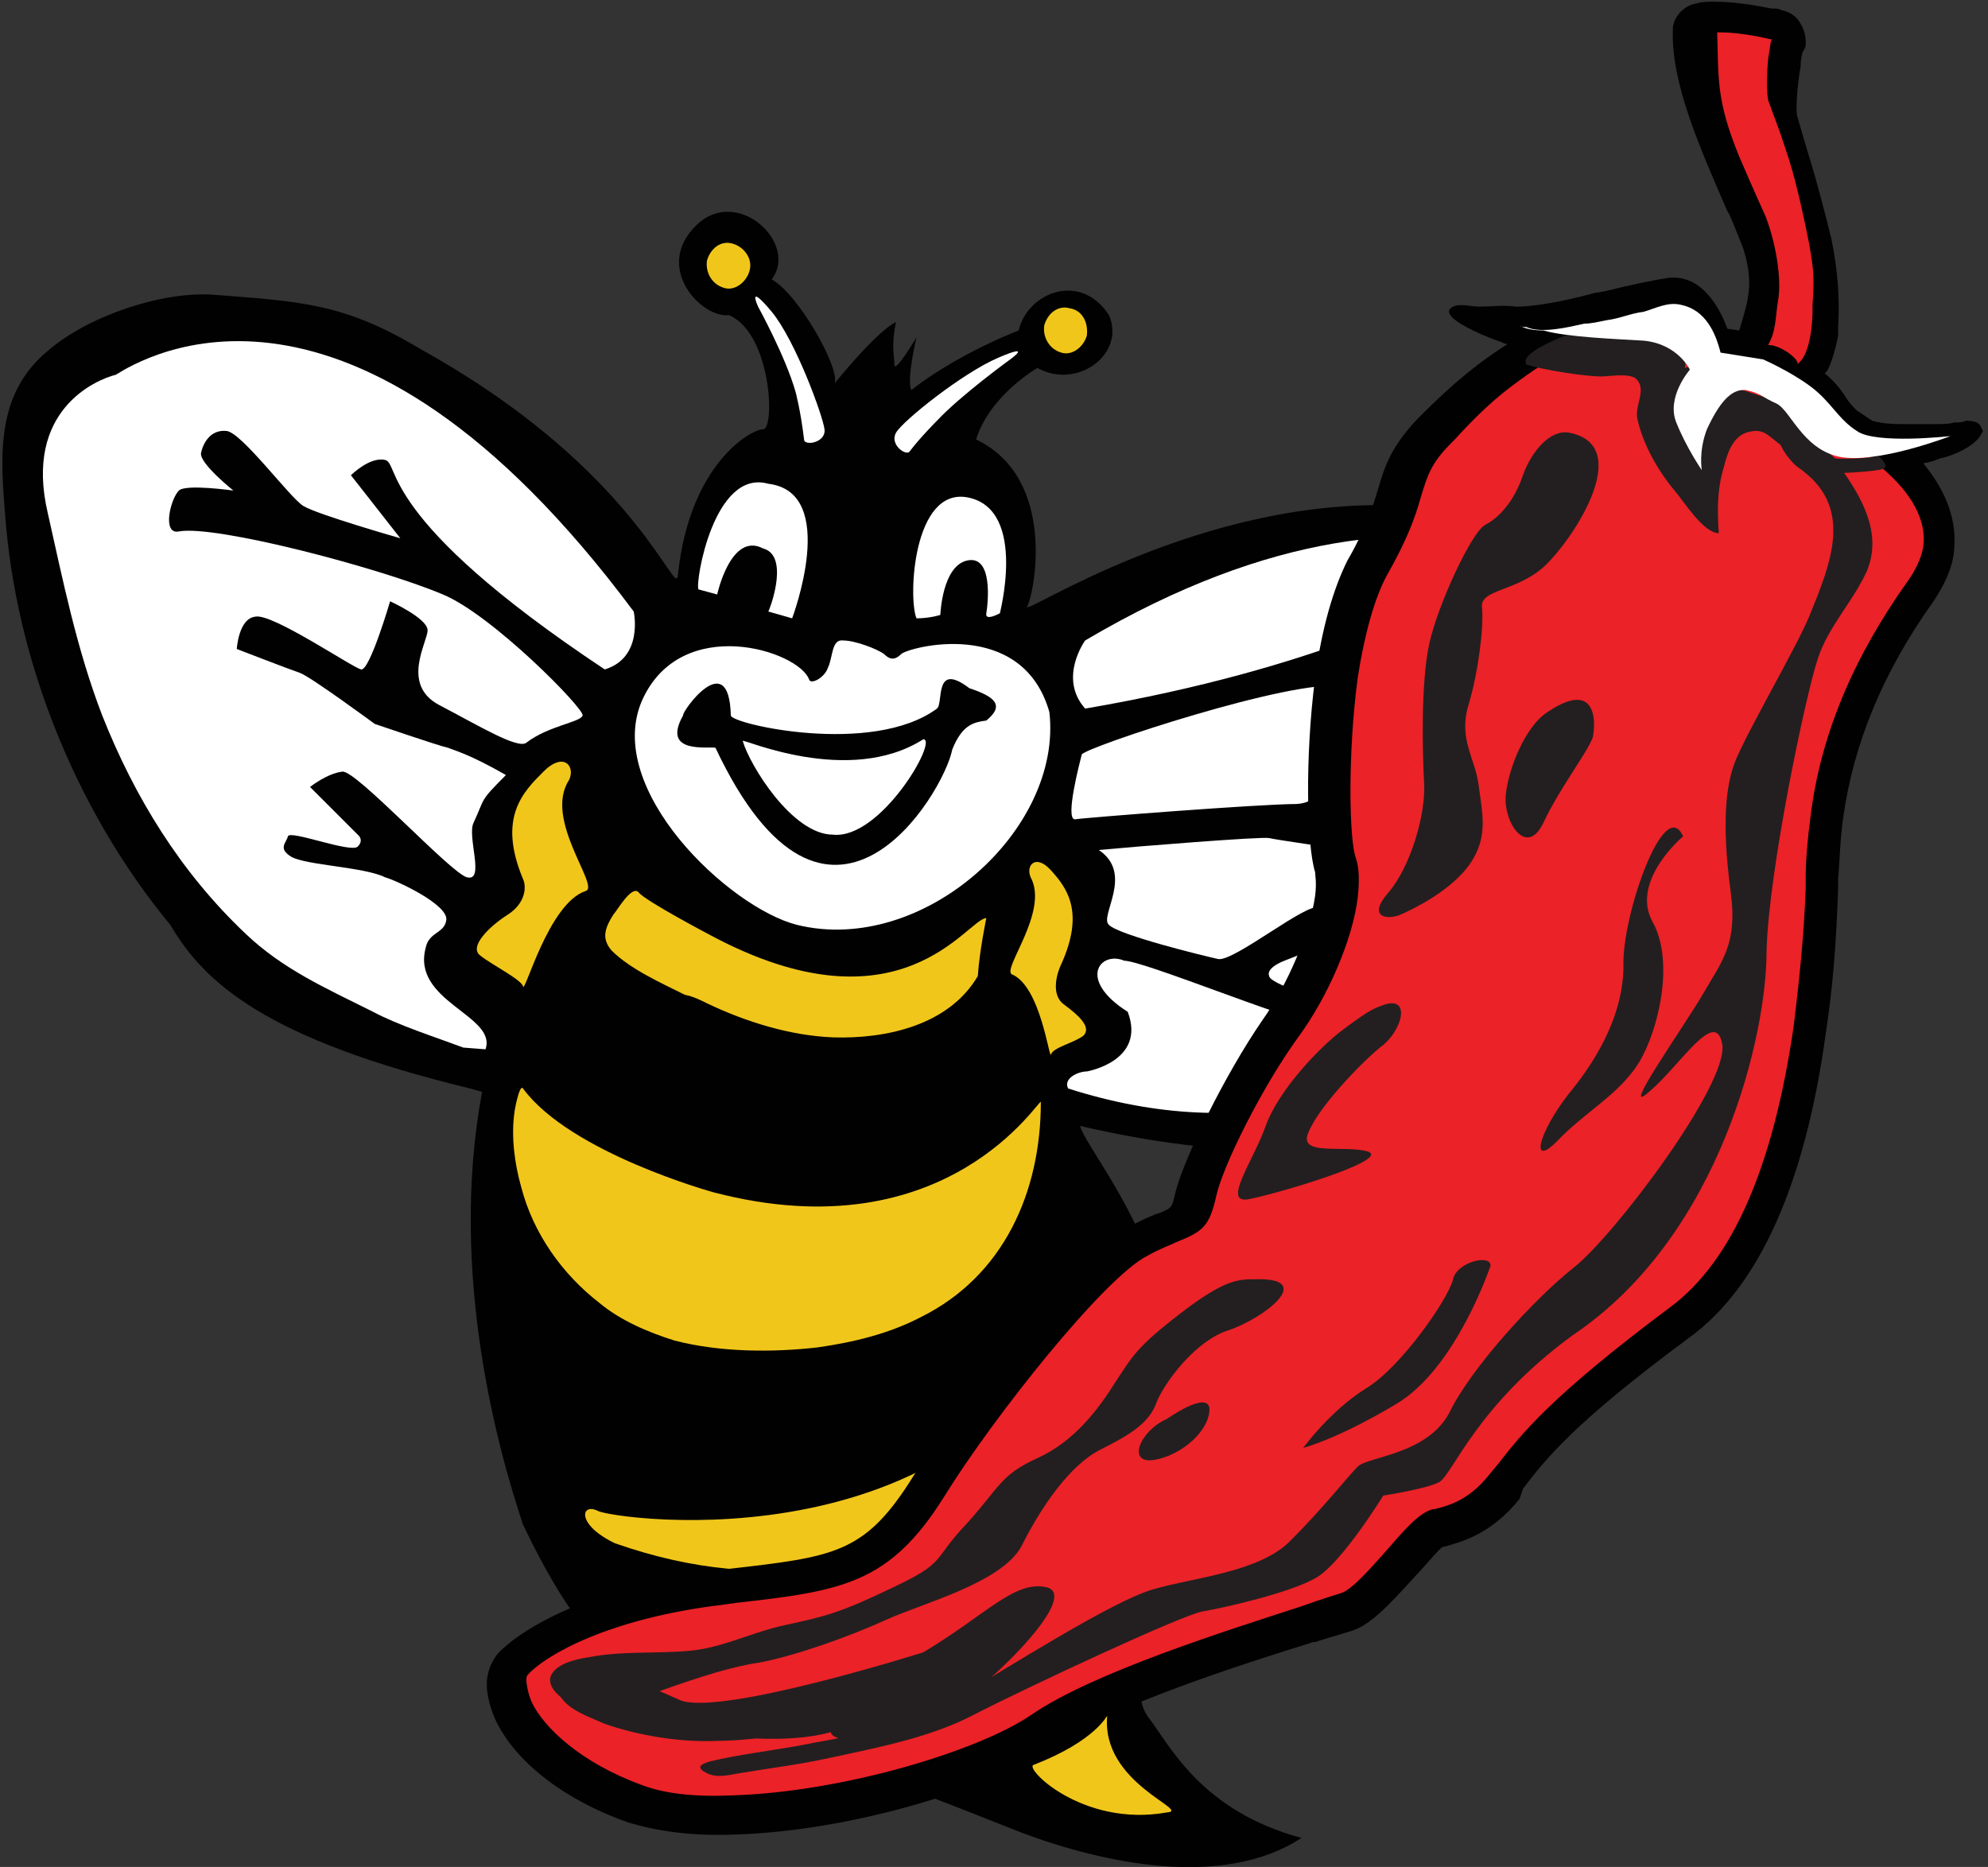 <?xml version="1.0" encoding="utf-8"?>
<!-- Generator: Adobe Illustrator 19.2.1, SVG Export Plug-In . SVG Version: 6.00 Build 0)  -->
<svg version="1.1" id="Layer_1" xmlns="http://www.w3.org/2000/svg" xmlns:xlink="http://www.w3.org/1999/xlink" x="0px" y="0px"
	 viewBox="0 0 116.7 109.6" style="enable-background:new 0 0 116.7 109.6;" xml:space="preserve">
<rect x="0" y="0" width="116.7" height="109.6" fill="#333333" stroke="none"/>
<style type="text/css">
	.st0{fill:#010101;}
	.st1{fill:#FFFFFF;}
	.st2{fill:#F1C61B;}
	.st3{fill:#EB2227;}
	.st4{fill:#231F20;}
</style>
<g>
	<g>
		<g>
			<g>
				<path class="st0" d="M28.3,64.1c-2,10.7,1,21.2,2.4,25.4c2.3,4.8,4.2,7.4,8.3,10.8c2.9,2.4,6.7,2.5,10.2,3.4
					c3.7,1,7.2,2.5,10.8,3.9c4.8,1.8,11.8,3.3,16.4,0.3c-5.9-1.6-7.7-5.4-9-7.1c-1.3-1.7,0.3-6.3,0.3-6.3
					c5.6-16.8-3.6-26.1-4.3-28.4c10.4,2.4,16.4,1.4,19.3-0.7C90,61.6,96.3,55,100.2,47.8c1.7-3.1,3.3-6.1,2.1-9.7
					c-0.9-2.7-3.5-4.4-5.9-5.5c-4.1-1.8-9.3-3.4-13.8-2.9c-12-0.7-22.7,6.6-22.3,5.9c0.4-0.7,1.8-7.5-3-9.8c0.8-2.6,3.6-4.2,3.6-4.2
					c2.3,1.3,5.2-0.8,4.2-3.1c-1.7-2.6-4.8-1.3-5.3,0.9c-2.3,0.9-4.8,2.3-6.3,3.5c-0.3-0.6,0.3-3.1,0.3-3.1s-1.3,2.2-1.3,1.6
					c0-0.6-0.2-1.1,0.1-2.5c-1.2,0.6-3.6,3.6-3.6,3.6c0.3-0.9-2.1-5.2-3.7-6.1c1.6-2.1-2-5.5-4.4-3.2c-2.6,2.5,0.3,5.5,1.9,5.3
					c2.5,1.1,2.7,6.7,2,6.7c-0.7,0-4.3,2-5,8.5c0,0,0,0.4-0.2,0.2c-0.9-1-4.1-7.4-14.9-13.4c-4.5-2.7-7-2.8-12.2-3.2
					c-3.1-0.2-7.4,1.3-9.7,3.3c-3,2.5-2.8,6-2.5,9.6c0.6,8.3,4,17.2,9.7,24.1c2,3.4,5.6,6.7,17.6,9.6L28.3,64.1z"/>
			</g>
			<path class="st1" d="M63.7,37.6c22-13,34-1.5,34.8,0c0.8,0.7,3.2,4.2-0.3,8.9C94.7,51.4,84,70.7,62.7,63.9c-0.3-0.6,0.6-1,1.1-1
				c0,0,3.5-0.6,2.4-3.5c-3-1.9-1.6-3.6-0.2-3c1.1,0,9.9,3.6,10.7,3.5c0.8-0.1,0.5-0.6,0.6-1c0.1-0.4-2.7-1.1-2.8-1.6
				c-0.2-0.5,0.9-0.9,0.9-0.9l3.3-1.3c0,0-0.7-1.4-1.3-1.8c-0.6-0.4-5,3.2-5.9,3c-0.9-0.2-5.8-1.4-6.4-2c-0.6-0.5,1.5-3-0.6-4.4
				c2.1-0.2,9.6-0.8,10-0.7c0.4,0.1,3.9,0.6,3.9,0.6s4.1-0.9,4.6-0.8c0.5,0.1,3.4,0.3,3.4,0.3s0.6-1.7-0.1-2.2
				c-0.7-0.6-5.6,0.3-6,0.2c-0.4-0.1,0.4-4.4,0.4-4.4s-2.1,0-2.3,0.6c-0.3,0.6-0.1,3.6-2.3,3.7C74,47.2,63.7,48,63.1,48.1
				c-0.6,0,0.3-3.4,0.4-3.8c0.1-0.4,12.5-4.5,15.2-4c2.7,0.5,12.8,3.6,13.5,4.2c0.7,0.6,1.2-1.6,1-2.1c-0.1-0.6-2.5-1.4-2.5-1.4
				s2.2-0.6,2.3-1.2c0.1-0.5,0.2-1.5-0.6-1.8c-0.8-0.3-4.4,1.9-5.3,2c-0.9,0.1-5.1-0.7-5.1-0.7l3.8-2.1c0,0-0.4-1.5-1.2-1.6
				c-0.8-0.2-6.9,3.6-20.9,6C62.1,39.8,63.7,37.6,63.7,37.6z"/>
			<path class="st2" d="M62.3,56.6c-0.2,0.4-0.7,1.8,0.2,2.4c0.8,0.6,1.6,1.3,1.1,1.8c-0.5,0.4-1.8,0.7-1.9,1.1
				c-0.1,0.4-0.6-4-2.3-4.7c-0.6-0.3,2.2-3.7,1.1-5.7c-0.3-0.7,0.3-1.4,1.2-0.4C62.6,52.1,63.7,53.5,62.3,56.6z"/>
			<path class="st2" d="M39.6,78.7c2.7,0.7,5.8,0.7,8.4,0.4c2.1-0.3,4.2-0.8,6.1-1.8c4.8-2.4,7-7.3,7-12.6c0-0.4-5.4,8.9-19.2,5.3
				c0,0-8.4-2.3-11.2-6.1c-0.2-0.3-0.5,1.3-0.5,1.4c-0.2,1.4,0,3,0.4,4.4c0.7,2.7,2.4,5.1,4.6,6.8C36.4,77.5,38,78.2,39.6,78.7z"/>
			<path class="st2" d="M65,100.7c0,0-0.7,1.5-4.3,2.9c-0.7,0.1,2.8,3.7,7.8,2.8C70,106.3,64.6,104.7,65,100.7z"/>
			<path class="st2" d="M64,75.2c-6.4,17.1-28,14-28.9,13.5c-1-0.5-1.3,0.8,1,1.9C54.6,97.1,65.3,82,65,76.4
				C65.2,75.3,64.6,74.3,64,75.2z"/>
			<path class="st2" d="M67.1,83.4c-3.3,15.6-20,17.5-21.2,16.9C56.7,104.5,68.4,94.2,67.1,83.4z"/>
			<path class="st2" d="M41.5,58.9c2.3,1.1,4.9,1.9,7.4,2c3.1,0.1,6.8-0.7,8.5-3.6c0.1-1.5,0.5-3.4,0.5-3.4c-1.1,0-5,7-16.2,1
				c0,0-3.8-2-4.2-2.5c-0.4-0.5-1.3,1.1-1.5,1.3c-0.5,0.8-0.7,1.4-0.1,2.1c1.1,1.1,2.9,1.9,4.3,2.6C40.7,58.5,41.1,58.7,41.5,58.9z"
				/>
			<path class="st1" d="M58.7,36c-0.1,0.3,1.7-6.1-1.9-6.8c-3.2-0.6-3.5,5.9-3,7.1c0.8,0,1.4-0.2,1.4-0.2s0.1-2.9,1.6-3.2
				c1.5-0.3,1.2,2.5,1.1,3.1C57.8,36.5,58.7,36,58.7,36z"/>
			<path class="st1" d="M46.5,36.3c0,0,2.8-7.4-1.4-7.9c-3.2-0.9-4.3,5.8-4.1,6.2l1.1,0.3c0,0,0.8-3.7,2.7-2.7
				c1.5,0.4,0.5,3.3,0.3,3.7L46.5,36.3z"/>
			<path class="st1" d="M59.3,21.1c0,0-2.9,2.1-4.3,3.6c0,0-1,1-1.6,1.8c-0.2,0.3-1.2-0.4-0.8-1.1c0.4-0.7,3.9-3.5,6-4.4
				C60.7,20.1,59.3,21.1,59.3,21.1z"/>
			<path class="st1" d="M44.5,18c0,0,1.6,2.9,2.2,5c0,0,0.3,1.1,0.5,2.8c0,0.4,1.3,0.2,1.2-0.6c-0.1-0.8-1.7-5.2-3.1-6.9
				C43.8,16.5,44.5,18,44.5,18z"/>
			<path class="st2" d="M44,15.9c-0.2,0.7-0.9,1.2-1.5,1c-0.7-0.2-1.1-0.9-1-1.6c0.2-0.7,0.8-1.2,1.5-1C43.7,14.5,44.2,15.2,44,15.9
				z"/>
			<path class="st2" d="M63.8,19.7c-0.2,0.7-0.9,1.2-1.5,1c-0.7-0.2-1.1-0.9-1-1.6c0.2-0.7,0.8-1.2,1.5-1
				C63.5,18.2,63.9,18.9,63.8,19.7z"/>
			<path class="st1" d="M37.2,35.9C20.6,13.6,8.4,21,6.8,22c-1.2,0.3-5.4,2.1-4,8.1c0.9,4,1.7,8,3.2,11.9c1.9,4.8,4.6,9.2,8.4,12.8
				c2.2,2.1,4.7,3.2,7.5,4.6c1.5,0.8,3.7,1.5,5.3,2.1c0.1,0,1.2,0.1,1.3,0.1c0.7-2-4.4-2.8-3.5-6c0.2-0.9,1.1-0.8,1.2-1.6
				c0.1-0.9-2.9-2.3-3.6-2.5c-1.2-0.6-4.6-0.7-5.5-1.2c-0.8-0.5-0.3-0.8-0.2-1.2c0.1-0.4,3.7,1,4.1,0.6C21.4,49.3,21,49,21,49
				l-2.8-2.8c0,0,1-0.8,1.9-0.9c0.8-0.1,6.3,5.9,7.3,6.2c1.1,0.3,0-2.4,0.4-3.2c0.7-1.5,0.3-1.2,1.9-2.8c-2.1-1.2-2.9-1.4-3.4-1.6
				c-0.5-0.1-4.3-1.4-4.3-1.4s-3.8-2.8-4.4-3c-0.6-0.2-3.7-1.4-3.7-1.4s0.1-1.8,1.1-1.9c1-0.2,5.7,3,6.2,3.1c0.5,0.1,1.7-4,1.7-4
				s2.2,1,2.2,1.7c0,0.7-1.6,3.2,0.7,4.4c2.3,1.2,4.6,2.6,5.1,2.2c1.3-1,3.2-1.2,3.3-1.6c0.1-0.4-5.3-5.9-8.2-7.1
				c-3.8-1.6-13.4-4.1-15.5-3.7c-1,0.2-0.5-1.9,0-2.4c0.4-0.4,3.2,0,3.2,0s-2-1.6-1.9-2.2c0.1-0.5,0.5-1.4,1.5-1.3
				c0.9,0.1,3.7,3.9,4.5,4.4c0.8,0.5,5.7,1.9,5.7,1.9l-2.9-3.7c0,0,1.1-1.1,2-0.9c0.9,0.2-0.5,3.4,12.9,12.3
				C37.8,38.6,37.2,35.9,37.2,35.9z"/>
			<path class="st2" d="M30.7,51.6c0.2,0.4,0.2,1.4-0.9,2.1c-1.1,0.7-2.3,1.9-1.6,2.4c0.6,0.5,2.4,1.4,2.5,1.8
				c0.1,0.5,1.5-4.9,3.7-5.6c0.8-0.3-2.5-4.2-1-6.5c0.4-0.8-0.3-1.7-1.5-0.5C30.7,46.5,29.2,48,30.7,51.6z"/>
		</g>
		<g>
			<path class="st0" d="M37.7,41.1c-2.3,5.2,5.1,12.2,9.1,13.2c7.4,1.8,15.6-5.6,14.8-12.5c-1.6-5.6-8.3-3.8-8.7-3.4
				c-0.4,0.4-0.7,0.3-1,0c-0.4-0.3-1.7-0.8-2.4-0.8c-0.7-0.1-0.6,1-0.9,1.6c-0.2,0.6-1,1-1.1,0.7C46.9,38.2,40,36,37.7,41.1z"/>
			<path class="st1" d="M37.7,41.1c-2.3,5.2,5.1,12.2,9.1,13.2c7.4,1.8,15.6-5.6,14.8-12.5c-1.6-5.6-8.3-3.8-8.7-3.4
				c-0.4,0.4-0.7,0.3-1,0c-0.4-0.3-1.7-0.8-2.4-0.8c-0.7-0.1-0.6,1-0.9,1.6c-0.2,0.6-1,1-1.1,0.7C46.9,38.2,40,36,37.7,41.1z"/>
			<path class="st0" d="M56.9,40.4c-2.1-1.6-1.5,0.9-1.9,1.2c-3.8,2.8-12.1,0.9-12.1,0.4c-0.1-4.1-2.9-0.2-2.8,0
				c-1.3,2.3,1.5,1.8,1.9,1.9c6.6,14,13.4,2.7,13.9,0.1c0.6-1.5,1.3-1.6,2-1.7C59,41.4,58.4,40.9,56.9,40.4z M48.9,49
				c-2.4,0-4.9-4.1-5.3-5.5c-0.1-0.2,6.2,2.7,10.6-0.1C55.1,43.4,51.7,49.3,48.9,49z"/>
		</g>
	</g>
	<g>
		<g>
			<path class="st3" d="M93.3,18.9c-3.4,1.4-7.3,4.6-9,6.3c-2.5,2.5-1.4,3.6-4,8.1c-2.5,4.5-2.5,15.5-1.9,17.4
				c0.6,2-1.1,6.7-3.3,9.7c-2.2,3-4.5,7.8-5,9.7c-0.4,1.9-0.5,1.3-3.4,2.7c-2.9,1.4-9.4,9.8-12.4,14.6c-3,4.8-5.4,4.9-12.1,5.7
				c-6.7,0.8-10.8,3-12.2,4.5c-0.5,0.6-0.5,1.6,0,2.8c0.9,1.9,3.3,4.1,7.2,5.5c6.3,2.1,19.3-1.2,23.8-4.3c4.5-3.1,16.5-6.4,18.1-7.1
				c1.6-0.7,4.2-4.6,5.1-4.8c0.9-0.2,2.4-0.5,3.9-2.4c1.5-1.9,2.6-3.9,10.5-9.7c7.9-5.8,8.1-22.6,8.3-26c0.1-3.4,0.4-9.2,5.8-16.8
				c2.2-3.1,0.8-5.8-1.8-8.1l-1.3-1c-0.4-0.3-0.8-0.6-1.2-0.8c-0.7-0.7-1.2-1.5-2.1-2.3c-0.3-0.2-0.6-0.5-0.9-0.7c0,0,0,0,0,0
				c0.3-0.2,0.8-0.5,0.8-0.5c0.1-0.1,0.2-0.1,0.2-0.2c0-0.1,0.4-0.8,0.5-2c0.1-1.7,0-3.4-0.4-4.9c-0.3-1.6-0.8-3.2-1.2-4.8L104.7,7
				c-0.1-0.5,0.2-3.7,0.4-4.3c0.1-0.1,0.1-0.2,0.1-0.3c0-0.2,0-0.3-0.1-0.5c-0.1-0.1-0.2-0.2-0.4-0.3l-0.4-0.1l-0.2,0
				c-1.2-0.3-2.8-0.6-3.9-0.3c-0.3,0.1-0.5,0.3-0.5,0.6c-0.1,2.8,1.5,6.5,3.1,10.2l0.9,2.1c0.9,2.2,0.3,4.6-0.3,6.2
				c-0.1,0.1-0.1,0.3-0.2,0.4l-2.3-0.5c0,0-0.5-2.4-3-2.3C97.9,17.8,95,18,93.3,18.9z"/>
			<path class="st0" d="M43.1,107.7c-2.5,0.1-4.5-0.2-6.2-0.7c-3.7-1.3-6.6-3.5-7.8-6c-0.4-0.9-0.6-1.8-0.5-2.5
				c0.1-0.6,0.3-1,0.6-1.4c1.6-1.7,5.9-4,12.9-4.9l0.7-0.1c6.1-0.7,7.9-0.9,10.6-5.1c3.1-5,9.8-13.5,12.9-15
				c0.8-0.4,1.4-0.7,1.8-0.8c0.7-0.3,0.7-0.3,0.9-1.2c0.5-2,2.9-6.9,5.1-10.1c1.5-2.1,2.8-5.2,3.1-7.3c0.1-0.8,0-1.2,0-1.4
				c-0.5-1.6-0.6-6.8,0-11.4c0.4-3,1.1-5.3,1.9-6.9c1.1-1.9,1.5-3.2,1.8-4.2c0.4-1.4,0.8-2.5,2.3-4.1c1.1-1.1,2.9-2.9,5.3-4.4
				c0,0-0.2,0-0.3-0.1c-0.4-0.1-4.1-1.5-2.9-2.1c0.4-0.2,1.1,0,1.5,0c0.7,0,1.5-0.1,2.2,0c0.1,0,0.1,0,0.1,0c0.9,0,2.7-0.3,4.5-0.8
				l0.6-0.1c1.6-0.4,3.1-0.7,3.8-0.8l0.1,0c1.9-0.1,2.9,1.9,3.3,3l0.7,0.1c0.2-0.7,0.4-1.3,0.5-1.9c0.2-1.1,0-2.1-0.3-3
				c-0.6-1.5-0.8-2-0.9-2.1c-1.6-3.7-3.3-7.5-3.2-10.6c0-0.1,0-0.1,0-0.2c0.1-0.7,0.7-1.3,1.4-1.4c0.3-0.1,0.6-0.1,1-0.1
				c1.2,0,2.4,0.2,3.4,0.4l0.2,0c0.2,0,0.4,0.1,0.4,0.1c0.5,0.1,0.9,0.4,1.1,0.8c0.2,0.3,0.3,0.7,0.3,1.1c0,0,0,0.1,0,0.1
				c0,0.2-0.1,0.3-0.2,0.5c0,0.1-0.1,0.3-0.1,0.8c-0.2,1.1-0.3,2.6-0.2,2.9c0.1,0.4,0.7,2.4,0.7,2.4c0.5,1.6,0.9,3.2,1.3,4.8
				c0.4,1.9,0.5,3.6,0.4,5.2c0,0.2,0,0.3,0,0.5c-0.2,1.1-0.5,1.8-0.6,2c-0.1,0.1-0.1,0.2-0.2,0.2c0.6,0.5,1,1,1.3,1.5
				c0.2,0.3,0.4,0.5,0.6,0.7l0.9,0.6c0.7,0.2,1.4,0.2,2.1,0.2c0.5,0,1,0,1.5,0c0.5,0,0.9,0,1.2-0.1l0.1,0c0.2,0,0.4,0,0.6-0.1
				c0.5,0,0.8,0.1,0.9,0.4l0.1,0.2l-0.1,0.2c-0.5,0.9-2.2,1.4-2.4,1.4c0,0-0.4,0.2-1,0.3c1.4,1.7,2,3.4,1.8,5.2
				c-0.1,1-0.6,2-1.2,2.9c-3,4.2-4.7,8.4-5.3,12.7c-0.2,1.4-0.2,2.6-0.3,3.6l0,0.6c-0.1,3-0.3,5.7-0.7,8.3c-1.2,8.9-3.9,15-8,18
				c-6.9,5.1-8.5,7.2-9.8,8.9L89.2,88c-1.7,2.1-3.4,2.5-4.4,2.8l-0.1,0c-0.3,0.2-1.1,1.2-1.5,1.6c-1.2,1.3-2.4,2.7-3.5,3.2
				c-0.4,0.2-1.3,0.4-2.5,0.8l-0.1,0c-4.2,1.3-12,3.8-15.3,6.1C58.4,104.9,50.1,107.5,43.1,107.7z M97.3,18.9c-0.5,0-1,0.1-1.6,0.2
				c-2.2,0.5-4.5,1.7-7,3.6c-1.2,0.9-2.3,2-3.3,3.1L85.2,26c-1.2,1.2-1.4,1.9-1.8,3.2c-0.3,1.1-0.8,2.5-2,4.6
				c-0.7,1.3-1.3,3.4-1.7,6c-0.6,4.5-0.5,9.6-0.1,10.6c0.2,0.6,0.2,1.4,0.1,2.3c-0.3,2.5-1.8,5.9-3.5,8.2c-2.1,2.9-4.4,7.5-4.8,9.3
				c-0.4,1.8-0.8,2.1-2.3,2.7c-0.4,0.2-1,0.4-1.7,0.8c-2.5,1.2-9.1,9.5-12,14.2c-3.2,5.1-6,5.5-12.2,6.2l-0.7,0.1
				c-6.8,0.8-10.5,3-11.5,4.1c-0.1,0.1-0.1,0.2-0.1,0.3c0,0.3,0.1,0.8,0.3,1.3c0.7,1.5,2.9,3.6,6.5,4.9c1.3,0.5,3.1,0.7,5.3,0.6
				c6.5-0.2,14.4-2.6,17.5-4.7c3.6-2.5,11.6-5,15.9-6.4c1.1-0.4,2.1-0.7,2.4-0.8c0.7-0.3,1.8-1.6,2.7-2.6c1.2-1.4,1.9-2.1,2.6-2.3
				l0.1,0c0.8-0.2,2-0.5,3.2-2l0.5-0.6c1.4-1.8,3.1-4,10.2-9.3c3.6-2.7,6-8.2,7.2-16.5c0.3-2.5,0.6-5.2,0.7-8.1l0-0.6
				c0-1,0.1-2.2,0.3-3.7c0.6-4.7,2.5-9.2,5.7-13.7c0.5-0.7,0.8-1.4,0.9-2c0.2-1.5-0.6-3.1-2.5-4.7c-1-0.9-2.1-1.7-3.1-2.6
				c-0.5-0.4-0.8-0.9-1.2-1.3c-0.4-0.3-3.1-2.2-3-2.7c0.4-1.4,2.7,0.3,2.4,0.6c0,0,0.1-0.1,0.1-0.1c0.7-0.6,0.8-2.5,0.8-3
				c0-0.1,0-0.2,0-0.4c0.1-1.5,0.1-1.9-0.2-3.6c-0.3-1.5-0.7-3.4-1.2-5l-0.5-1.5l-0.7-1.9c-0.1-0.5-0.1-1.4,0-2.5
				c0.1-0.5,0.1-0.8,0.2-1.1l-0.1,0c-0.8-0.2-2-0.4-2.9-0.4c-0.1,0-0.1,0-0.2,0c0.1,2.6-0.1,3.9,1.3,7.3c0.9,2.1,1.5,3.4,1.5,3.4
				c0.5,1.2,1,3.4,0.8,4.9c-0.2,1.1-0.1,2-0.7,2.9c-0.3,0.5-0.3,0.9-1,0.9c-0.4,0-0.9-0.1-1.3-0.2c-0.1,0-0.2,0-0.3-0.1
				c-0.4-0.1-0.8-0.2-1.1-0.5c-0.3-0.2-0.4-0.5-0.5-0.8c0-0.1-0.1-0.2-0.2-0.3c-0.2-0.3-0.5-0.5-1-0.7
				C98.2,18.9,97.7,18.9,97.3,18.9z"/>
			<path class="st4" d="M92.1,25.4c-1.1-0.2-2.2,1.1-2.7,2.5c-0.5,1.5-1.4,2.5-2.2,2.9c-0.8,0.4-2.8,4.7-3.3,7
				c-0.5,2.3-0.4,6.4-0.3,8.2c0.1,1.8-0.8,4.9-2.1,6.4c-1.3,1.5,0,1.6,0.7,1.3c0.7-0.3,3-1.4,4.1-3c1.1-1.6,0.7-3,0.5-4.6
				c-0.2-1.6-1.2-2.7-0.6-4.7c0.6-2,0.9-4.6,0.8-5.7c-0.2-1.2,2.3-0.9,4-2.8C92.7,31.1,95.8,26.1,92.1,25.4z"/>
			<path class="st4" d="M81.2,59c-0.5,0.2-0.7,0.2-2.3,1.4c-1.5,1.1-3.9,3.7-4.6,5.7c-0.7,2-2.6,4.6-1,4.3c1.6-0.3,8.4-2.3,7-2.8
				c-1.4-0.4-4.1,0.3-3.5-1.1c0.6-1.5,3-4,4.2-5C82.3,60.6,82.9,58.4,81.2,59z"/>
			<path class="st4" d="M73.7,75.1c-1,0-1.8,0-4.4,2c-2.6,2-2.8,2.5-3.8,4c-1,1.6-2.4,3.5-4.6,4.5c-2.2,1-2.2,1.7-4.2,3.9
				c-2,2.1-1.1,2.2-4.3,3.7c-3.1,1.5-4,1.7-6.3,2.2c-1.9,0.4-3.6,1.3-5.5,1.5c-2,0.2-4.1,0-6.1,0.4c-0.7,0.1-2,0.4-2.2,1.2
				c-0.2,1.2,2.6,2.3,3.5,2.2c0.9-0.1,1.5-0.9,2.3-1.2c1.7-0.6,4.4-1.6,6.5-1.9c2.1-0.4,5.2-1.5,7.4-2.5c2.2-1,6.9-2.2,8-4.4
				c1.1-2.2,2.8-4.7,4.6-5.6c1.8-0.9,2.9-1.6,3.3-2.8c0.5-1.2,2.3-3.6,4.2-4.2C74.2,77.4,77.3,75,73.7,75.1z"/>
			<path class="st4" d="M68.5,83.3c-1.6,0.7-2.4,2.7-0.7,2.4c1.6-0.3,3.2-1.7,3.2-3C70.9,81.6,68.5,83.3,68.5,83.3z"/>
			<path class="st4" d="M90.7,41.9c-1.1,0.8-2.1,3-2.3,4.7c-0.2,1.6,1.2,3.8,2.2,1.7c1-2.1,2.5-4,2.9-5
				C93.7,42.3,93.7,39.8,90.7,41.9z"/>
			<path class="st4" d="M54.2,97c0,0-12,3.8-14.3,2.8c-1.8-0.8-4.2-1.9-6.2-1.9c-1.1,0-1.4,0.8-0.8,1.7c0.5,0.8,1.7,1.2,2.6,1.6
				c2,0.7,4.5,1.1,6.6,1c1.7,0,3.7-0.3,5.3-0.7c0.7-0.2,1.3-0.7,2-0.4c0,0.1-0.1,0.2-0.2,0.2c-1.8,0.8,2.5,1.7,5.6-0.2
				c3.1-1.9,8.6-7.3,6.7-7.9C59.6,92.7,57.9,94.8,54.2,97z"/>
			<path class="st4" d="M105.3,25.1C105.3,25.1,105.4,25.1,105.3,25.1c1,0,2.2,1.6,2.7,2.3c1.3,1.8,2.5,3.9,1.6,6.1
				c-0.8,1.8-2.3,3.3-2.9,5.2c-0.7,2.1-2.9,12.5-3,17.2c0,4.7-2.6,16.6-11.4,22.5c-5.6,4.1-7,8.1-7.8,8.6c-0.7,0.4-3.3,0.8-3.3,0.8
				s-2.4,3.9-3.9,4.8c-1.5,0.9-5.5,1.8-6.7,2c-1.2,0.2-10.4,4.5-13.5,6.1c-2.5,1.3-5.6,1.9-8.4,2.5c-1.8,0.4-3.5,0.6-5.3,0.9
				c-0.6,0.1-1.3,0.3-1.9,0c-0.6-0.3-0.5-0.5,0.2-0.7c1.7-0.4,3.4-0.6,5.1-0.9c3-0.6,6.4-1,9-2.6c3.7-2.2,9.5-5.9,11.9-6.6
				c2.4-0.7,6.3-1,8.1-2.9c1.9-1.9,3.3-3.7,3.9-4.3c0.6-0.6,4.1-0.7,5.4-3.2c1.2-2.5,4.9-6.6,7.3-8.5c2.4-1.9,9.1-10.8,8.7-13.1
				c-0.4-2.2-2.5,1.3-4.3,2.8c-1.8,1.6,2.1-3.9,3.2-5.8c1.1-1.9,2-2.9,1.6-5.9c-0.4-3-0.5-5.9,0.3-7.8c0.8-1.9,3.5-6.5,4.3-8.4
				c1.3-3.2,2.7-6.5-0.7-8.8C105,27,103.5,25.2,105.3,25.1z"/>
			<path class="st4" d="M98.8,49.1c0,0-3.1,2.6-1.8,5c1.3,2.3,0.4,6.3-0.8,8.3c-1.2,1.9-3.2,2.9-4.8,4.6c-1.6,1.6-1.1-0.5,0.7-2.8
				c1.9-2.3,3.2-4.9,3.2-7.5C95.2,53.8,97.7,46.6,98.8,49.1z"/>
			<path class="st4" d="M87.5,74.3c0,0-2,6-5.5,8.1c-3.5,2.1-5.5,2.6-5.5,2.6s1.6-2.2,3.7-3.5c2-1.2,4.8-5.2,5.1-6.4
				C85.5,74.1,87.5,73.6,87.5,74.3z"/>
			<path class="st4" d="M50.7,99.2c-0.5,0.2-1,0.9-2.1,1.2c-0.8,0.2-1.9,0.3-3.2,0.1c-3.2-0.5-6.6,0.3-5.1,0.9
				c1.4,0.6,7.3,1.3,9.9-0.3C52.7,99.4,52.4,98.6,50.7,99.2z"/>
			<path class="st4" d="M107.6,26.8c-0.8-0.7-2.5-2.9-3.1-3.1c-0.3-0.1-0.8-0.4-1.3-0.5c-0.3-0.1-1.1-0.4-1.8-0.5
				c-0.8-0.1-1.3,0.9-2.3,1.9c-0.4,0.4-0.2-0.5-0.3-0.2c-0.2-0.6-0.3-0.2-0.2-0.9c0.1-0.6-0.1-0.7,0.3-1.1c0.1-0.2,0.4-0.9,0.6-1
				c0,0-0.2,0.1-0.6,0.2c0.3-0.8-1.4-1.7-2-1.7c-0.6,0-3.2-1.1-3.8-0.7c-0.6,0.3-4,1.4-3.5,2.2c0.9,0.3,3.4,0.7,4.4,0.7
				c0.5,0,1.5-0.2,2,0.1c0.7,0.6,0,1.5,0.1,2.3c0.3,1.5,1.2,3.1,2.2,4.3c0.6,0.7,1.7,2.5,2.6,2.5c-0.1-1.3-0.1-2.6,0.3-3.9
				c0.2-0.8,0.5-1.7,1.3-2c1-0.3,1.2,0.1,2,0.7c1.4,1.1,1.5,2.7,3.4,1.9C106.7,27.9,108.5,27.5,107.6,26.8z"/>
			<path class="st1" d="M109,25.3c-1.1-0.7-1.5-1.7-2.7-2.6c-1.2-0.9-2.8-1.6-2.8-1.6l-2.5-0.4c-0.3-1.2-0.9-2.5-2.3-2.8
				c-0.8-0.2-1.5,0.2-2.2,0.4c-0.8,0.1-1.4,0.4-2.2,0.5c-0.5,0.1-0.9,0.2-1.3,0.2c-0.9,0.2-2.5,0.6-3.4,0.2c0,0,0.1,0,0.1,0
				c-0.2,0-0.4,0-0.5-0.1c0.3,0.2,0.8,0.3,1.4,0.3c1.4,0.4,4.3,0.5,5.9,0.6c2,0.2,2.7,1.7,2.7,1.7s-1.4,1.6-0.8,3.1
				c0.6,1.5,1.5,2.8,1.5,2.8s-0.2-1.1,0.3-2.4c0.7-1.5,1.4-2.4,2.3-2.3c0.9,0.2,0.9,0.4,1.8,0.8c0.8,0.4,1.5,2.6,3.6,3.1
				c2.2,0.5,6.6-1.2,6.6-1.2S110.1,26.1,109,25.3z"/>
		</g>
		<path class="st4" d="M110.3,26.8c0,0-2.4,0.3-3.2,0c-0.8-0.3,0.4,1,0.4,1s2.8-0.1,3.1-0.3C110.9,27.3,110.3,26.8,110.3,26.8z"/>
	</g>
</g>
</svg>
